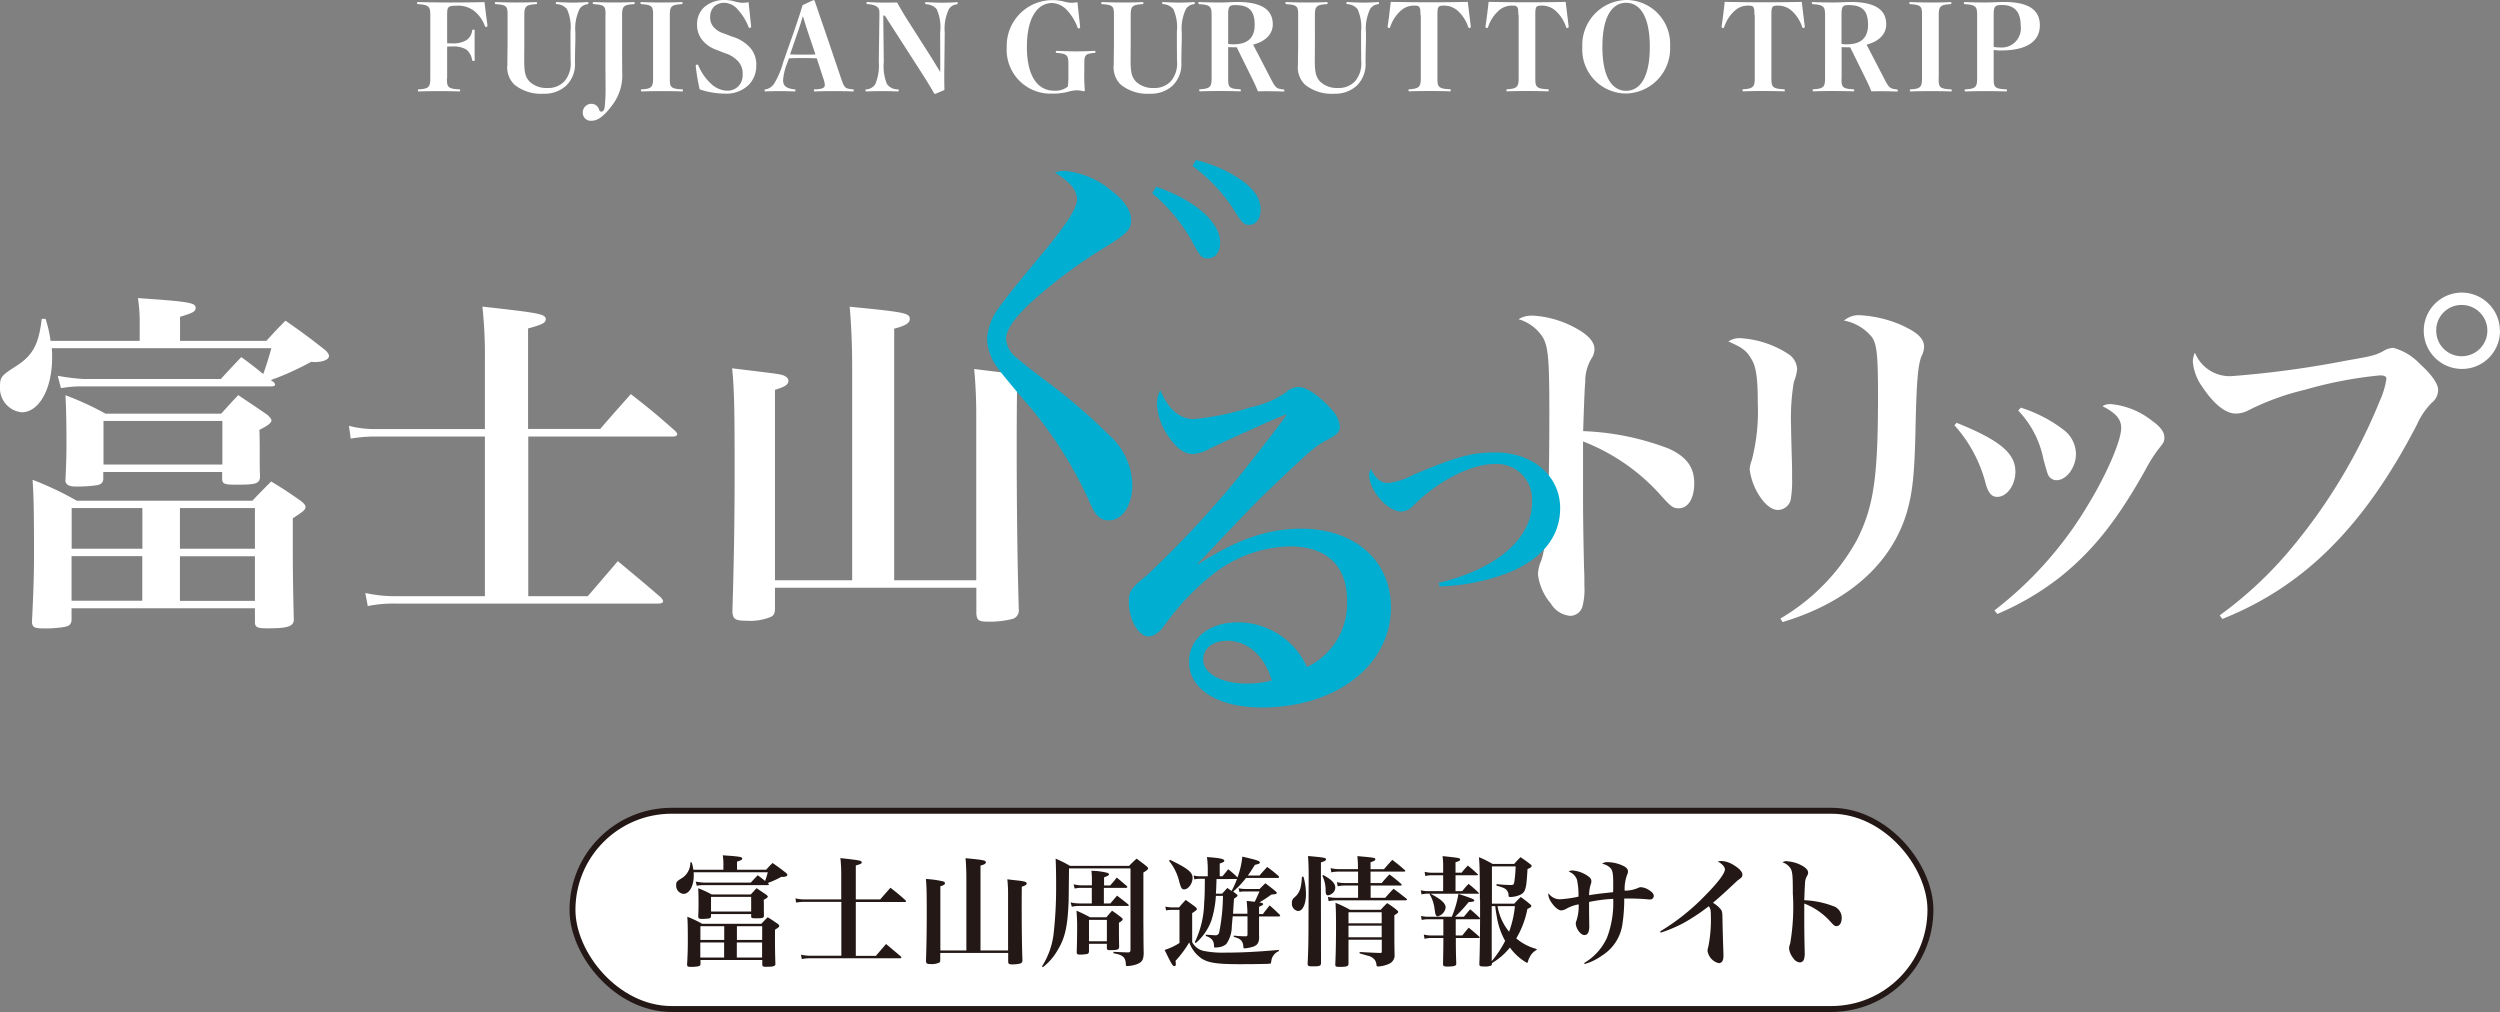 <svg xmlns="http://www.w3.org/2000/svg" width="240.36" height="97.295" viewBox="0 0 240.36 97.295">
  <rect x="0" y="0" width="240.36" height="97.295" fill="#808080" stroke="none"/>
  <g id="logo_footer" transform="translate(0.01)">
    <path id="パス_4146" data-name="パス 4146" d="M42.96,7.53c0,.82.06,1,1.16,1.06.1,0,.11.02.11.11s-.01.09-.11.09q-1.92-.061-3.84,0c-.1,0-.11-.01-.11-.09s.01-.1.11-.11c.94-.06,1.08-.24,1.08-1.06V1.46c0-.82-.13-.99-1.16-1.06-.1-.01-.11-.02-.11-.1s.01-.1.11-.1c.94.02,2.1.04,3.13.04S45.57.23,46.57.2c.07.6.21,1.66.29,2.26,0,.09-.06.13-.16.13-.05,0-.07-.03-.09-.09a3.345,3.345,0,0,0-.96-1.39,2.533,2.533,0,0,0-1.8-.56c-.81,0-.87.11-.87.91v2.7c.17.01.3.01.47.01a2.4,2.4,0,0,0,1.4-.32,1.307,1.307,0,0,0,.53-.87c.02-.12.03-.13.14-.13s.11.01.11.13c-.01.4-.01.94-.01,1.35s0,1,.01,1.42c0,.1-.01.11-.11.11s-.12-.01-.14-.11a1.646,1.646,0,0,0-.54-.98,2.4,2.4,0,0,0-1.39-.3c-.17,0-.3,0-.47.01V7.53ZM54.83,3.11A4.16,4.16,0,0,0,54.49.86,1.369,1.369,0,0,0,53.54.4c-.1-.01-.11-.02-.11-.1s.01-.12.11-.1c.4.02,1.07.05,1.5.05S56.07.23,56.45.2c.1,0,.11.01.11.09s-.01.1-.11.12a1.027,1.027,0,0,0-.73.44,4.325,4.325,0,0,0-.41,2.27v.72c-.02.75-.04,1.48-.04,2.17a2.864,2.864,0,0,1-.85,2.23,3.047,3.047,0,0,1-2.16.77,4.081,4.081,0,0,1-2.8-.86,2.3,2.3,0,0,1-.69-1.92c0-.71.02-1.57.02-2.33V1.46c0-.82-.06-.99-1.1-1.06-.1-.01-.12-.02-.12-.1s.01-.1.12-.1c.52.02,1.34.04,1.92.04.62,0,1.4-.01,1.89-.04.1,0,.12.01.12.1s-.01.09-.12.1c-.97.06-1.1.24-1.1,1.06V3.9c0,.69-.01,1.27-.01,1.89,0,1.17.11,1.65.56,2.1a2.375,2.375,0,0,0,1.68.57,2.125,2.125,0,0,0,1.63-.65,2.639,2.639,0,0,0,.59-1.98c0-.6-.01-1.23-.01-2V3.11Zm3.38-1.64c0-.83-.04-1-1.11-1.07-.1-.01-.12-.02-.12-.1s.01-.1.12-.1c.52.02,1.35.04,1.89.04.64,0,1.4-.01,1.9-.04.1,0,.12.01.12.1s-.01.09-.12.1c-.98.06-1.09.24-1.09,1.08v3.5c0,.68.01,1.34.01,1.95a4.733,4.733,0,0,1-1.04,3.29c-.79,1.03-1.34,1.39-1.92,1.39a.762.762,0,0,1-.83-.79.829.829,0,0,1,.85-.84.761.761,0,0,1,.72.57c.06.15.13.18.22.18.16,0,.28-.13.32-.47a17.008,17.008,0,0,0,.08-2.09c0-.62-.01-1.19-.01-1.92V1.47Zm6.18,6.06c0,.82.05,1,1.14,1.06.1,0,.12.01.12.11,0,.08-.01.09-.12.09q-1.9-.061-3.8,0c-.1,0-.12-.01-.12-.09,0-.1.01-.11.1-.11.94-.06,1.07-.24,1.07-1.06V1.46c0-.82-.06-.99-1.1-1.06-.1-.01-.11-.02-.11-.1s.01-.1.11-.1c.54.02,1.26.04,1.89.04S64.98.23,65.49.2c.1,0,.12.01.12.1s-.01.09-.12.1c-.98.06-1.1.24-1.1,1.06Zm4.57-2.71a3.037,3.037,0,0,1-1.53-1.07,2.387,2.387,0,0,1-.42-1.49A2.182,2.182,0,0,1,67.74.65,2.93,2.93,0,0,1,69.6,0a3.558,3.558,0,0,1,1.03.14,3.381,3.381,0,0,0,.71.13,3.593,3.593,0,0,0,.62-.06c.08.69.18,1.74.25,2.34,0,.09-.06.13-.16.13-.06,0-.07-.03-.09-.09A5.4,5.4,0,0,0,70.94.94,1.737,1.737,0,0,0,69.63.27a1.418,1.418,0,0,0-.96.34,1.335,1.335,0,0,0-.4,1,1.358,1.358,0,0,0,.29.94,2.026,2.026,0,0,0,1.04.67l.78.3a3.746,3.746,0,0,1,1.77,1.11,2.469,2.469,0,0,1,.55,1.72,2.559,2.559,0,0,1-.77,1.85,3.065,3.065,0,0,1-2.28.8,7.476,7.476,0,0,1-2.39-.41,17.932,17.932,0,0,1-.38-2.25c0-.09.06-.13.15-.13a.105.105,0,0,1,.1.08,5.008,5.008,0,0,0,1.32,1.85,2.355,2.355,0,0,0,1.46.58,1.464,1.464,0,0,0,1.06-.42,1.527,1.527,0,0,0,.42-1.16,1.732,1.732,0,0,0-.36-1.16,2.767,2.767,0,0,0-1.32-.86l-.76-.3Zm9.56.79q-1.339-.06-2.68,0L75.7,6a5.633,5.633,0,0,0-.42,1.69c0,.54.25.79,1.06.9.12.01.13.02.13.11s-.01.09-.13.09c-.47-.02-1.06-.03-1.47-.03-.39,0-.81.01-1.25.03-.1,0-.12-.01-.12-.09s.01-.1.12-.11a1.266,1.266,0,0,0,.8-.55,8.047,8.047,0,0,0,.88-2.09l1.06-3.02c.34-1,.6-1.76.79-2.43L78.19.01c.07,0,.11.04.14.12.28.81.55,1.61.99,2.88l1.54,4.54c.31.91.37.96,1.1,1.04.1.01.11.02.11.11s-.01.09-.11.09c-.54-.02-1.02-.03-1.76-.03s-1.31.01-1.85.03c-.1,0-.11-.01-.11-.1s.01-.1.11-.1c.81-.02.94-.21.94-.41a2.065,2.065,0,0,0-.14-.63l-.63-1.93Zm-.89-2.64c-.18-.54-.29-.9-.45-1.42-.16.55-.3.99-.46,1.45l-.77,2.23c.38.02.83.02,1.23.02s.88,0,1.21-.02l-.76-2.25Zm7.28-1.49.05,4.48a4.532,4.532,0,0,0,.3,2.11,1.233,1.233,0,0,0,1.01.52c.11.01.13.02.13.11s-.01.09-.13.09c-.51-.02-1.07-.03-1.53-.03s-.96.01-1.42.03c-.1,0-.12-.01-.12-.09s.01-.1.12-.11a1.09,1.09,0,0,0,.83-.51,4.6,4.6,0,0,0,.33-2.12l.06-4.5V1.17c0-.41-.24-.71-1.12-.77-.1-.01-.12-.02-.12-.1s.01-.12.12-.1c.4.02,1.09.05,1.43.05.38,0,.84,0,1.39-.01.26.46.54.95.85,1.45l2.44,3.83c.32.52.59.96.86,1.41V5.63l-.01-2.51A4.225,4.225,0,0,0,90.04.87a1.381,1.381,0,0,0-.98-.46c-.1-.01-.12-.02-.12-.1s.01-.12.12-.1c.4.02,1.07.05,1.49.05.45,0,1.03-.02,1.41-.05.1,0,.11.01.11.09s-.01.1-.11.12a1.027,1.027,0,0,0-.73.44,4.349,4.349,0,0,0-.41,2.27L90.78,6.7c-.01.81,0,1.3.01,1.95l-.86.37a.156.156,0,0,1-.13-.04c-.33-.59-.68-1.16-1.21-1.99L85.06,1.5h-.14Zm19.32,5.5c0,.76.02,1.24.06,1.71,0,.05-.04.08-.14.08a2.573,2.573,0,0,0-.67-.09,4.053,4.053,0,0,0-.91.17,5.831,5.831,0,0,1-1.43.15,4.208,4.208,0,0,1-4.36-4.45A4.4,4.4,0,0,1,101.16.01a4.693,4.693,0,0,1,1.09.13,3.381,3.381,0,0,0,.71.13,3.593,3.593,0,0,0,.62-.06c.07.69.2,1.79.26,2.39,0,.09-.06.13-.16.13-.05,0-.07-.02-.09-.09A4.977,4.977,0,0,0,102.56.96a2.1,2.1,0,0,0-1.4-.67c-1.43,0-2.44,1.41-2.44,4.22s1.03,4.21,2.62,4.21a1.907,1.907,0,0,0,1.32-.4,9.564,9.564,0,0,0,.05-1.09V6.16c0-.83-.11-.99-1.09-1.07-.1-.01-.12-.02-.12-.1s.01-.1.12-.1c.52.02,1.27.05,1.82.05s1.16-.02,1.76-.05c.1,0,.11.01.11.1s-.01.09-.11.1c-.9.07-.96.24-.96,1.07v.83Zm8.9-3.87a4.161,4.161,0,0,0-.34-2.25,1.369,1.369,0,0,0-.95-.46c-.1-.01-.11-.02-.11-.1s.01-.12.11-.1c.4.02,1.07.05,1.5.05s1.03-.02,1.41-.05c.1,0,.11.01.11.09s-.01.1-.11.12a1.027,1.027,0,0,0-.73.44,4.325,4.325,0,0,0-.41,2.27v.72c-.02.75-.04,1.48-.04,2.17a2.864,2.864,0,0,1-.85,2.23,3.047,3.047,0,0,1-2.16.77,4.081,4.081,0,0,1-2.8-.86,2.3,2.3,0,0,1-.69-1.92c0-.71.02-1.57.02-2.33V1.46c0-.82-.06-.99-1.1-1.06-.1-.01-.12-.02-.12-.1s.01-.1.12-.1c.52.02,1.34.04,1.92.04.62,0,1.4-.01,1.89-.04.1,0,.12.01.12.1s-.01.09-.12.1c-.97.06-1.1.24-1.1,1.06V3.9c0,.69-.01,1.27-.01,1.89,0,1.17.11,1.65.56,2.1a2.375,2.375,0,0,0,1.68.57,2.125,2.125,0,0,0,1.63-.65,2.639,2.639,0,0,0,.59-1.98c0-.6-.01-1.23-.01-2V3.11Zm4.94,4.43c0,.8.06.99,1.09,1.04.11.01.13.02.13.11s-.01.09-.13.09c-.54-.02-1.26-.03-1.89-.03s-1.37.01-1.86.03c-.1,0-.12-.01-.12-.09,0-.1.01-.11.1-.11.95-.06,1.09-.24,1.09-1.06V1.46c0-.82-.13-.99-1.16-1.06-.1-.01-.11-.02-.11-.1s.01-.1.11-.1c.54.02,1.31.04,1.94.04s1.17-.05,1.69-.05c2.47,0,3.41.83,3.41,2.15,0,.89-.64,1.63-1.89,1.95l1.7,3.28c.47.91.56.95,1.22,1.03.07.01.08.02.08.12,0,.07-.01.08-.08.08q-1.229-.049-2.46-.02c-.18-.45-.33-.78-.55-1.22l-1.49-3.02h-.38c-.12,0-.26,0-.44-.01V7.55Zm0-3.32a2.369,2.369,0,0,0,.52.04c1.4,0,2.03-.67,2.03-1.87,0-1.35-.53-1.9-1.88-1.9-.55,0-.67.13-.67.93V4.23Zm12.77-1.11A4.161,4.161,0,0,0,130.5.86a1.369,1.369,0,0,0-.95-.46c-.1-.01-.11-.02-.11-.1s.01-.12.11-.1c.4.02,1.07.05,1.5.05s1.03-.02,1.41-.05c.1,0,.11.01.11.09s-.01.1-.11.12a1.027,1.027,0,0,0-.73.44,4.325,4.325,0,0,0-.41,2.27v.72c-.02.75-.04,1.48-.04,2.17a2.864,2.864,0,0,1-.85,2.23,3.047,3.047,0,0,1-2.16.77,4.081,4.081,0,0,1-2.8-.86,2.3,2.3,0,0,1-.69-1.92c0-.71.02-1.57.02-2.33V1.46c0-.82-.06-.99-1.1-1.06-.1-.01-.12-.02-.12-.1s.01-.1.12-.1c.52.02,1.34.04,1.92.04.62,0,1.4-.01,1.89-.04.1,0,.12.01.12.1s-.01.09-.12.1c-.97.06-1.1.24-1.1,1.06V3.9c0,.69-.01,1.27-.01,1.89,0,1.17.11,1.65.56,2.1a2.375,2.375,0,0,0,1.68.57,2.125,2.125,0,0,0,1.63-.65,2.639,2.639,0,0,0,.59-1.98c0-.6-.01-1.23-.01-2V3.11Zm5.72-1.66c0-.78-.06-.91-.57-.91a1.869,1.869,0,0,0-1.39.55,3.627,3.627,0,0,0-.95,1.51q-.03.09-.09.09c-.1,0-.16-.04-.16-.13.1-.65.24-1.78.3-2.38,1.27.02,2.5.04,3.67.04s2.46-.01,3.74-.04c.07.6.21,1.72.29,2.38,0,.09-.06.13-.16.13-.05,0-.07-.04-.09-.09a3.62,3.62,0,0,0-.95-1.51,1.96,1.96,0,0,0-1.43-.55c-.53,0-.58.13-.58.91V7.54c0,.8.1.99,1.17,1.04.1.01.11.02.11.11s-.01.09-.11.09c-.48-.02-1.38-.03-1.97-.03s-1.43.01-1.87.03c-.1,0-.11-.01-.11-.09s.01-.1.11-.11c.9-.06,1.07-.24,1.07-1.04V1.45Zm9.41,0c0-.78-.06-.91-.57-.91a1.869,1.869,0,0,0-1.39.55,3.627,3.627,0,0,0-.95,1.51c-.02.06-.04.09-.09.09-.1,0-.16-.04-.16-.13.1-.65.24-1.78.3-2.38,1.27.02,2.5.04,3.67.04s2.46-.01,3.74-.04c.07.6.21,1.72.29,2.38,0,.09-.06.13-.16.13-.05,0-.07-.04-.09-.09a3.62,3.62,0,0,0-.95-1.51,1.96,1.96,0,0,0-1.43-.55c-.53,0-.58.13-.58.91V7.54c0,.8.1.99,1.17,1.04.1.01.12.02.12.11s-.01.09-.12.09c-.48-.02-1.38-.03-1.97-.03s-1.43.01-1.87.03c-.1,0-.11-.01-.11-.09s.01-.1.11-.11c.9-.06,1.07-.24,1.07-1.04V1.45Zm14.59,2.99a4.33,4.33,0,0,1-4.23,4.55,4.226,4.226,0,0,1-4.21-4.45A4.328,4.328,0,0,1,156.35,0a4.224,4.224,0,0,1,4.21,4.44Zm-6.51.06c0,2.82.88,4.23,2.28,4.23s2.28-1.41,2.28-4.23S157.72.27,156.33.27s-2.28,1.41-2.28,4.23Zm14.62-3.05c0-.78-.06-.91-.57-.91a1.869,1.869,0,0,0-1.39.55,3.627,3.627,0,0,0-.95,1.51c-.02.06-.04.09-.09.09-.1,0-.16-.04-.16-.13.1-.65.24-1.78.3-2.38,1.27.02,2.5.04,3.67.04s2.46-.01,3.74-.04c.07.6.21,1.72.29,2.38,0,.09-.06.13-.16.13-.05,0-.07-.04-.09-.09a3.62,3.62,0,0,0-.95-1.51,1.96,1.96,0,0,0-1.43-.55c-.53,0-.58.13-.58.91V7.54c0,.8.1.99,1.17,1.04.1.01.12.02.12.11s-.01.09-.12.09c-.48-.02-1.38-.03-1.97-.03s-1.43.01-1.87.03c-.1,0-.11-.01-.11-.09s.01-.1.11-.11c.9-.06,1.07-.24,1.07-1.04V1.45Zm8.37,6.09c0,.8.06.99,1.09,1.04.11.01.13.02.13.11s-.01.09-.13.09c-.54-.02-1.26-.03-1.89-.03s-1.37.01-1.86.03c-.1,0-.11-.01-.11-.09,0-.1.01-.11.1-.11.95-.06,1.09-.24,1.09-1.06V1.46c0-.82-.13-.99-1.16-1.06-.1-.01-.11-.02-.11-.1s.01-.1.11-.1c.54.02,1.31.04,1.94.04s1.17-.05,1.69-.05c2.47,0,3.41.83,3.41,2.15,0,.89-.64,1.63-1.89,1.95l1.7,3.28c.47.91.56.95,1.22,1.03.07.01.08.02.08.12,0,.07-.01.08-.08.08q-1.229-.049-2.46-.02c-.18-.45-.33-.78-.55-1.22l-1.49-3.02h-.38c-.11,0-.26,0-.44-.01V7.55Zm0-3.32a2.369,2.369,0,0,0,.52.04c1.4,0,2.03-.67,2.03-1.87,0-1.35-.53-1.9-1.88-1.9-.55,0-.67.13-.67.93V4.23Zm9.34,3.31c0,.82.05,1,1.14,1.06.1,0,.12.01.12.11,0,.08-.01.09-.12.09q-1.9-.061-3.8,0c-.1,0-.11-.01-.11-.09,0-.1.01-.11.1-.11.94-.06,1.07-.24,1.07-1.06V1.46c0-.82-.06-.99-1.1-1.06-.1-.01-.12-.02-.12-.1s.01-.1.12-.1c.54.02,1.26.04,1.89.04s1.41-.01,1.92-.04c.1,0,.11.01.11.1s-.01.09-.11.1c-.98.06-1.1.24-1.1,1.06V7.53Zm5.29,0c0,.82.06,1,1.16,1.06.1,0,.12.01.12.1s-.01.1-.12.1q-1.915-.061-3.83,0c-.1,0-.12-.01-.12-.09s.01-.1.12-.11c.94-.06,1.08-.24,1.08-1.06V1.46c0-.82-.13-.99-1.16-1.06-.1-.01-.11-.02-.11-.1s.01-.1.11-.1c.54.02,1.32.04,1.95.04s1.18-.05,1.81-.05c2.49,0,3.43.86,3.43,2.24,0,1.49-1.17,2.42-3.74,2.42a3.776,3.776,0,0,1-.7-.05V7.53Zm0-3.03a2.262,2.262,0,0,0,.6.06,1.838,1.838,0,0,0,2-2.07c0-1.4-.63-2.01-1.83-2.01-.65,0-.77.14-.77.95V4.49Z" fill="#fff"/>
    <rect id="長方形_430" data-name="長方形 430" width="130.56" height="19.06" rx="9.53" transform="translate(55.03 77.95)" fill="#fff" stroke="#231815" stroke-miterlimit="10" stroke-width="0.57"/>
    <path id="パス_4147" data-name="パス 4147" d="M73.85,84.94s.07.08.07.1-.05.06-.12.06H67.71a3.428,3.428,0,0,0-.73.06l-.1-.4a6.067,6.067,0,0,0,.84.1h4.45c.29-.31.37-.4.67-.71.36.26.4.3.71.55a8.108,8.108,0,0,0,.26-.84H66.68c.01.13.01.2.01.31,0,1.01-.42,1.77-.99,1.77a.787.787,0,0,1-.7-.84c0-.3.05-.36.46-.62a1.75,1.75,0,0,0,.9-1.57h.13a3.609,3.609,0,0,1,.16.71h2.89v-.55a4.887,4.887,0,0,0-.06-.84c1.67.12,1.87.15,1.87.32,0,.11-.09.16-.5.29v.78h2.8c.26-.29.34-.38.62-.65.57.4.75.53,1.29.95.09.09.13.14.13.2,0,.11-.19.19-.46.19a.491.491,0,0,1-.11-.01,8.857,8.857,0,0,1-1.14.53,1.084,1.084,0,0,0-.17.07l.06.05Zm-.66,3.87c.25-.26.34-.36.61-.62.44.26.56.36.95.62.11.09.16.15.16.21,0,.09-.06.14-.41.37v.94c0,.75.01,1.48.04,2.36-.02.21-.21.26-.86.26-.32,0-.39-.03-.4-.18V92.3H67.34v.4c-.02.13-.07.17-.24.21a4.2,4.2,0,0,1-.59.05c-.38,0-.44-.02-.46-.2.06-1.14.07-1.65.07-2.19,0-1.33-.01-1.93-.05-2.43a9.933,9.933,0,0,1,1.43.68h5.69Zm-1.01-2.82c.23-.25.3-.33.55-.6.42.29.55.37.95.64.09.09.13.14.13.17,0,.08-.11.17-.39.31.01.28.01.54.01.69,0,.45,0,.53.01.85-.02.21-.14.24-.75.24-.41,0-.47-.02-.48-.17v-.24H68.35v.25c-.02.1-.07.14-.18.17a5.158,5.158,0,0,1-.68.05c-.25,0-.33-.05-.37-.17.03-.77.03-.95.03-1.27,0-.54-.01-1.16-.03-1.51a9.605,9.605,0,0,1,1.3.6h3.75Zm-2.56,4.38V89.05H67.33v1.32Zm-2.3,1.69h2.29V90.61H67.32Zm1.03-4.42h3.86V86.23H68.35Zm4.92,1.41H70.84v1.32h2.43Zm-2.44,1.56v1.45h2.43V90.61ZM84.6,86.49c.44-.5.57-.65,1-1.14.63.49.83.65,1.42,1.18.06.06.08.09.08.11,0,.06-.06.08-.15.08H82.27V91.9H84.2l.98-1.14c.61.51.8.67,1.4,1.18.05.06.07.09.07.11,0,.06-.06.08-.16.08H77.95a3.961,3.961,0,0,0-.87.08L77,91.79a4.382,4.382,0,0,0,.95.1h2.93V86.71H77.36a4.147,4.147,0,0,0-.83.07l-.06-.41a3.186,3.186,0,0,0,.87.1h3.53V84.22a14.92,14.92,0,0,0-.08-1.72c1.86.21,2.05.24,2.05.41,0,.12-.11.17-.57.3v3.26H84.6Zm12.31,4.9V85.97a13.427,13.427,0,0,0-.07-1.43c.39.05.67.08.86.1.78.08,1,.15,1,.29s-.14.22-.47.32c-.01.79-.01,1.43-.01,1.82,0,1.95.02,3.8.07,5.25a.293.293,0,0,1-.19.31,2.828,2.828,0,0,1-.77.09c-.33,0-.39-.04-.41-.26v-.84H90.39v.65c0,.15-.02.22-.1.28a1.735,1.735,0,0,1-.81.14c-.37,0-.46-.06-.46-.33.05-1.58.07-2.9.07-4.56,0-1.87-.01-2.58-.08-3.29a9.119,9.119,0,0,1,1.69.24c.09.04.14.09.14.16,0,.13-.1.2-.44.3v6.17h2.5V84.42c0-.65-.03-1.42-.08-1.91,1.77.17,1.95.21,1.95.39,0,.14-.13.22-.51.32v8.16h2.66Zm3.26,1.52a7.421,7.421,0,0,0,1.14-3.34,39.245,39.245,0,0,0,.22-4.35c0-1.3-.02-2.12-.05-2.67a12.036,12.036,0,0,1,1.39.7h5.67c.31-.31.4-.4.73-.7.42.32.55.41.95.73.1.09.15.14.15.21,0,.1-.14.22-.45.39v4.83q.01,1.09.01,1.78c.01.65.01.67.02,1.19-.03.62-.16.81-.62,1.01a3.031,3.031,0,0,1-.96.19c-.1,0-.14-.03-.14-.16a1.3,1.3,0,0,0-.09-.5c-.15-.31-.42-.45-1.1-.57v-.14q.68.04,1.38.06h.03c.16,0,.23-.07.23-.23V83.49h-5.91c-.02,1.87-.03,2.94-.04,3.18-.09,2.39-.34,3.51-1.06,4.69a5.609,5.609,0,0,1-1.41,1.63l-.09-.08Zm6.56-7.78c.28-.32.37-.42.63-.76.41.34.54.46.96.81.03.05.06.07.06.09,0,.05-.06.09-.13.09h-2.13v1.5h.63q.31-.37.64-.75c.47.36.61.47,1.06.83.05.05.07.08.07.1s-.03.06-.1.06h-4.67a2.8,2.8,0,0,0-.71.08l-.12-.42a4.022,4.022,0,0,0,.83.1h1.21v-1.5H104a2.984,2.984,0,0,0-.69.07l-.1-.41a3.678,3.678,0,0,0,.77.1h.99v-.51a6.639,6.639,0,0,0-.05-.89,6.61,6.61,0,0,1,1.54.2c.09.03.15.08.15.14,0,.09-.09.15-.47.29v.78h.61Zm-2.04,6.35c-.02.15-.06.21-.18.24a3.8,3.8,0,0,1-.71.06c-.23,0-.29-.06-.29-.25.02-.68.04-1.37.04-2.59,0-.37-.02-.79-.06-1.38a12.961,12.961,0,0,1,1.3.63h1.57c.23-.26.3-.36.55-.63.37.25.48.33.84.61.13.1.18.16.18.21,0,.09-.14.22-.36.33v.68c0,.36,0,.73.02,1.63-.01.29-.15.33-.93.33-.2,0-.25-.05-.25-.24v-.37h-1.72v.75Zm0-.98h1.72V88.44h-1.72Zm7.38-3.33a2.814,2.814,0,0,0,.58.07h.7c.26-.32.36-.41.64-.72.4.29.53.37.92.67.1.09.15.15.15.21,0,.08-.04.12-.45.39v2.79a1.662,1.662,0,0,0,1.04.83,9.324,9.324,0,0,0,2.13.18c1.51,0,2.96-.07,5.17-.26v.11a1.2,1.2,0,0,0-.68.72,2.037,2.037,0,0,0-.07.37c-.01.1-.05.13-.23.13a.95.95,0,0,0-.14.01c-.73.02-1.87.03-2.64.03-2.24,0-3.05-.13-3.71-.57a3.144,3.144,0,0,1-1.15-1.53,10.388,10.388,0,0,1-1.32,1.78c.02.18.03.26.03.32,0,.13-.06.19-.15.19-.15,0-.24-.15-.93-1.56a5.631,5.631,0,0,0,1.43-.67V87.48h-.8a2.714,2.714,0,0,0-.49.05l-.07-.36Zm.41-4.5c1.69.81,2.17,1.19,2.17,1.73s-.41,1.11-.81,1.11c-.22,0-.3-.11-.47-.73a4.962,4.962,0,0,0-.99-2.02l.1-.09Zm7.44,5.21v-.17c0-.29-.02-.53-.07-1.09.39.03.49.05.77.08.05-.08.2-.4.46-.99h-1.43a1.893,1.893,0,0,0-.49.05l-.09-.36a3.462,3.462,0,0,0,.6.07h1.42c.23-.23.3-.31.56-.55.42.32.56.42.99.78.07.07.1.1.1.15,0,.1-.03.11-.53.16a10.07,10.07,0,0,1-1.14.75c.26.05.36.08.36.16s-.02.1-.39.26v.7h.37c.28-.37.37-.48.65-.83.44.38.56.5.95.88q.06.06.06.09c0,.07-.06.09-.17.09h-1.86v1.8q0,.13.01.23c-.02.47-.15.7-.5.85a3.354,3.354,0,0,1-.92.19c-.08,0-.08-.02-.1-.18-.04-.53-.25-.75-.92-.93v-.12a9.707,9.707,0,0,0,1.15.07c.13,0,.17-.04.17-.22V88.1h-1.42q-.02.14-.09.96a2.993,2.993,0,0,1-.52,1.69,1.332,1.332,0,0,1-.84.33,2.429,2.429,0,0,1-.25.02c-.09,0-.1-.02-.1-.17-.01-.49-.24-.77-.79-.94v-.13c.37.03.76.06.9.06a.348.348,0,0,0,.39-.29,18.612,18.612,0,0,0,.36-3.5h-.68a9.887,9.887,0,0,1-.42,2.33,5.129,5.129,0,0,1-1.52,2.21l-.09-.08a9.054,9.054,0,0,0,.9-3.74c.05-.63.06-.86.07-2.36h-.49a1.934,1.934,0,0,0-.52.06l-.07-.38a2.17,2.17,0,0,0,.58.08h.78v-.77a8.511,8.511,0,0,0-.08-1.08c1.26.09,1.67.18,1.67.36,0,.09-.07.14-.44.26v1.23h.26c.25-.29.32-.38.55-.68a9.815,9.815,0,0,1,.86.75l.03.06a7.853,7.853,0,0,0,.47-2.02c1.35.31,1.69.41,1.69.56,0,.1-.08.14-.48.23-.44.7-.45.71-.68,1.03h1.12c.31-.36.41-.47.75-.83.48.36.62.47,1.07.86a.2.2,0,0,1,.07.11c0,.05-.06.09-.12.09h-3.06a9.074,9.074,0,0,1-1.24,1.31c.11.09.15.11.3.23.08.07.12.1.12.15,0,.07-.09.15-.34.3-.05.8-.06.93-.09,1.45h1.4Zm-2.97-3.36q-.02.92-.06,1.4h.6q.22-.24.5-.55c.21.15.25.18.41.29a8.24,8.24,0,0,0,.52-1.15h-.12l-1.86.01Zm8.36-.23a6.065,6.065,0,0,1,.24,1.67c0,.96-.31,1.63-.76,1.63a.7.7,0,0,1-.59-.77.6.6,0,0,1,.26-.55c.49-.44.65-.89.7-1.98h.14Zm.5.02c0-.91-.02-1.42-.06-2.01,1.63.15,1.73.17,1.73.33,0,.1-.14.18-.49.28q0,8,.01,9.67c-.01.29-.13.33-.8.33-.42,0-.48-.04-.49-.25.06-1.19.07-1.88.08-2.86l.02-5.5Zm1.39-.19c.83.46,1.17.81,1.17,1.22a.719.719,0,0,1-.37.61.69.69,0,0,1-.33.13c-.15,0-.22-.11-.23-.38a3.22,3.22,0,0,0-.31-1.49l.07-.08Zm5.97,2.2c.34-.39.45-.51.8-.87.55.4.71.53,1.24.95.05.05.06.07.06.09s-.06.07-.11.07h-6.55a4.238,4.238,0,0,0-.88.08l-.07-.41a3.831,3.831,0,0,0,.95.09h1.95V85.14h-1.24a3.139,3.139,0,0,0-.72.07l-.07-.4a3,3,0,0,0,.79.09h1.24V83.8h-1.81a3.413,3.413,0,0,0-.76.07l-.07-.41a3.083,3.083,0,0,0,.81.1h1.82v-.14a9.659,9.659,0,0,0-.06-1.11c1.68.15,1.73.16,1.73.31,0,.1-.12.17-.46.28v.67h1.29c.34-.4.45-.52.8-.9.53.4.69.54,1.18.96.05.05.07.08.07.1,0,.05-.05.07-.13.07h-3.21v1.1h1.07c.31-.37.41-.48.75-.83a13.9,13.9,0,0,1,1.12.91c.04.05.06.07.06.09,0,.05-.05.07-.11.07h-2.88v1.18h1.4Zm-3.53,4.04v2.28c0,.26-.15.32-.85.32-.36,0-.42-.03-.42-.25.05-1.04.07-2.38.07-3.5,0-1.2-.01-1.77-.05-2.41a11.2,11.2,0,0,1,1.4.67h2.95a7.516,7.516,0,0,1,.62-.64,7.667,7.667,0,0,1,.93.67c.09.08.13.12.13.17,0,.08-.06.14-.37.32v2.16c0,.37,0,.41.02,1.61a.878.878,0,0,1-.48.88,2.8,2.8,0,0,1-1.11.28c-.1,0-.14-.03-.15-.14a1.042,1.042,0,0,0-.14-.46,1.157,1.157,0,0,0-.72-.44c-.06-.02-.31-.09-.76-.22v-.13q1.4.08,1.99.09c.1,0,.14-.03.14-.12V90.35h-3.19Zm3.19-2.65h-3.19v1.06h3.19Zm0,1.29h-3.19v1.11h3.19V89Zm7.67-5.08c.26-.32.34-.41.61-.7a10.377,10.377,0,0,1,.93.81.1.1,0,0,1,.05.08c0,.02-.03.04-.08.04h-2.08v1.53h.64c.26-.32.34-.41.61-.7a10.647,10.647,0,0,1,.95.83c.04.04.05.06.05.07,0,.03-.02.05-.07.05h-4.58c1.02.53,1.45.92,1.45,1.33a1.019,1.019,0,0,1-.76.84.2.2,0,0,1-.18-.13c-.05-.08-.05-.09-.12-.55a3.7,3.7,0,0,0-.48-1.45l.06-.05h-.19a2.937,2.937,0,0,0-.65.07l-.07-.4a2.776,2.776,0,0,0,.72.09h1.43V84.15h-1.03a3.106,3.106,0,0,0-.69.07l-.06-.4a3.081,3.081,0,0,0,.75.09h1.03v-.62a6.069,6.069,0,0,0-.06-.98c1.63.17,1.69.18,1.69.34,0,.09-.1.15-.44.25v1h.57Zm1.77,2.55c0-2.32-.02-3.35-.09-4.06a9.986,9.986,0,0,1,1.31.65h2.08c.26-.3.34-.38.61-.65.41.28.54.37.93.67.1.08.14.13.14.17,0,.09-.09.17-.4.31-.1,1.82-.18,2.17-.62,2.43a2.371,2.371,0,0,1-1.03.25c-.13,0-.17-.03-.17-.16a.762.762,0,0,0-.12-.41c-.14-.23-.33-.33-1.04-.52V85a13.432,13.432,0,0,0,1.41.09c.2,0,.26-.06.3-.29a13.329,13.329,0,0,0,.13-1.5h-2.28v3.58h2.15c.26-.29.34-.37.62-.64.4.29.52.38.88.68.1.08.14.13.14.18,0,.09-.08.15-.38.29a8.755,8.755,0,0,1-1.07,2.83,4.92,4.92,0,0,0,1.96,1.02v.09a1.521,1.521,0,0,0-.67.7,1.551,1.551,0,0,0-.17.45.113.113,0,0,1-.1.09,5.191,5.191,0,0,1-1.63-1.47,6.483,6.483,0,0,1-1.73,1.5.275.275,0,0,1-.07.23,1.529,1.529,0,0,1-.7.09c-.38,0-.44-.04-.44-.23q.06-1.5.07-4.33l-.08.02h-2.26v1.56h.63c.26-.33.34-.42.62-.75.44.36.57.47,1,.85a.591.591,0,0,1,.05.08q0,.06-.09.06h-2.2v.34c0,.54.01,1.31.04,2.1,0,.09-.01.14-.04.17-.08.09-.33.14-.79.14-.37,0-.44-.05-.44-.25.02-1.19.03-1.61.03-2.16v-.34h-1.09a3.054,3.054,0,0,0-.72.08l-.07-.41a2.8,2.8,0,0,0,.8.09h1.08V88.38h-1.38a2.8,2.8,0,0,0-.7.07l-.07-.39a2.987,2.987,0,0,0,.77.08h2.19a9.523,9.523,0,0,0,.64-2.2c1.32.44,1.52.52,1.52.63s-.13.14-.54.16a12.366,12.366,0,0,1-1.31,1.41h.85c.2-.23.39-.47.61-.72.4.34.53.45.92.83l.03.05V86.46Zm1.13,5.95a9.867,9.867,0,0,0,1.3-1.96,7.021,7.021,0,0,1-.8-2.32c-.08-.44-.12-.7-.15-1.02h-.34v5.3Zm.57-5.3a5.257,5.257,0,0,0,1.11,2.46,9.821,9.821,0,0,0,.56-2.46h-1.68Zm8.34,5.46a5.443,5.443,0,0,0,2.18-2.42,9.427,9.427,0,0,0,.6-3.74,14.462,14.462,0,0,0-2.32.3v.62c0,.37.01,1.24.02,1.62v.07c0,.6-.15.87-.47.87-.19,0-.39-.15-.58-.42a1.39,1.39,0,0,1-.25-.68.857.857,0,0,1,.08-.32,4.522,4.522,0,0,0,.2-1.53,3.673,3.673,0,0,0-1.22.44,1.142,1.142,0,0,1-.46.14c-.29,0-.72-.38-1.03-.91a1.391,1.391,0,0,1-.21-.6,1.146,1.146,0,0,1,.02-.14,1.312,1.312,0,0,0,1.11.58,11.814,11.814,0,0,0,1.77-.25,6.837,6.837,0,0,0-.14-1.62,1.273,1.273,0,0,0-.8-.79.6.6,0,0,1,.38-.11,3.03,3.03,0,0,1,1.4.49c.3.2.4.34.4.54a.9.9,0,0,1-.08.36,3.89,3.89,0,0,0-.14.99c.4-.07.69-.11,1.18-.17q.14-.01.81-.09.16-.01.32-.03c.01-.17.01-.47.01-.91,0-.81-.06-1.16-.23-1.37a1.393,1.393,0,0,0-.84-.45.769.769,0,0,1,.55-.16,3.614,3.614,0,0,1,1.45.34c.34.16.49.33.49.56a.6.6,0,0,1-.07.28,3.918,3.918,0,0,0-.25,1.56,3.175,3.175,0,0,0,1.27-.25.638.638,0,0,1,.31-.08,1.6,1.6,0,0,1,.8.3c.29.18.42.36.42.54a.345.345,0,0,1-.37.34,1.282,1.282,0,0,1-.18-.01,18.548,18.548,0,0,0-1.92-.08h-.37a15.706,15.706,0,0,1-.16,2.36A4.263,4.263,0,0,1,154,91.88a5.324,5.324,0,0,1-1.64.8l-.08-.1Zm7.31-3.04a21.229,21.229,0,0,0,4.28-3.41c1.23-1.24,1.93-2.16,1.93-2.54,0-.24-.26-.54-.69-.76a1.568,1.568,0,0,1,.37-.05,2.371,2.371,0,0,1,1.16.39c.53.31.84.65.84.92,0,.21-.06.28-.46.56l-.75.7q-.8.75-1.62,1.45a2.591,2.591,0,0,1,.79.68c.1.16.12.28.13,1.12.01.53.01.68.08,2.86.01.16.01.32.01.44,0,.47-.15.7-.47.7a1.442,1.442,0,0,1-1.06-1.18.979.979,0,0,1,.07-.37,13.273,13.273,0,0,0,.25-2.96c0-.58-.04-.75-.2-.96a19.408,19.408,0,0,1-2.46,1.63,14.052,14.052,0,0,1-2.16.91l-.06-.13Zm12.2-6.73a3.421,3.421,0,0,1,1.26.33c.5.25.75.49.75.76a.578.578,0,0,1-.1.31,1.472,1.472,0,0,0-.2.76c-.02.23-.05.98-.07,1.58a8.836,8.836,0,0,1,2.76.56,1.174,1.174,0,0,1,.84,1.12c0,.51-.21.81-.5.81-.17,0-.24-.05-.54-.38a6.526,6.526,0,0,0-2.56-1.79v1.8q0,.96.03,2.33c.01.2.01.36.01.55a2.006,2.006,0,0,1-.07.69.426.426,0,0,1-.4.29.826.826,0,0,1-.62-.4,1.778,1.778,0,0,1-.41-.93,1.2,1.2,0,0,1,.1-.46,20.681,20.681,0,0,0,.26-4.83c0-1.65-.03-2.09-.21-2.4a1.421,1.421,0,0,0-.79-.6.8.8,0,0,1,.45-.12Z" fill="#231815"/>
    <path id="パス_4148" data-name="パス 4148" d="M26.24,36.67c.14.14.2.24.2.31,0,.1-.14.17-.34.17H8.03a11.073,11.073,0,0,0-2.18.17l-.31-1.19a20.145,20.145,0,0,0,2.48.31h13.2c.85-.92,1.09-1.19,1.97-2.11,1.05.78,1.19.88,2.11,1.63.27-.75.44-1.26.78-2.48H4.97c.03.37.03.58.03.92,0,3-1.26,5.24-2.93,5.24A2.333,2.333,0,0,1-.01,37.16c0-.88.14-1.05,1.36-1.84C3.12,34.23,3.7,33.21,4,30.66h.37a11.446,11.446,0,0,1,.48,2.11h8.57V31.14a14.991,14.991,0,0,0-.17-2.48c4.97.34,5.55.44,5.55.95,0,.34-.27.48-1.5.85v2.31h8.3c.78-.85,1.02-1.12,1.84-1.94,1.7,1.19,2.21,1.57,3.81,2.82.27.27.37.41.37.58,0,.34-.58.58-1.36.58a1.6,1.6,0,0,1-.34-.03,28.106,28.106,0,0,1-3.37,1.57,3.557,3.557,0,0,0-.51.2l.17.14ZM24.26,48.13c.75-.78,1.02-1.05,1.8-1.84,1.29.78,1.67,1.05,2.82,1.84.34.27.48.44.48.61,0,.27-.17.41-1.22,1.09v2.79c0,2.21.03,4.39.1,7.01-.07.61-.61.78-2.55.78-.95,0-1.16-.1-1.19-.54V58.48H6.87v1.19c-.07.38-.21.51-.71.61a10.879,10.879,0,0,1-1.74.14c-1.12,0-1.29-.07-1.36-.58.17-3.37.2-4.9.2-6.5,0-3.95-.03-5.72-.14-7.21a30.3,30.3,0,0,1,4.25,2.01H24.25Zm-2.99-8.37c.68-.75.88-.99,1.63-1.77,1.26.85,1.63,1.09,2.82,1.91.27.27.37.41.37.51,0,.24-.34.51-1.16.92.03.82.03,1.6.03,2.04,0,1.33,0,1.57.03,2.52-.07.61-.41.71-2.21.71-1.22,0-1.39-.07-1.43-.51v-.71H9.92v.75c-.07.31-.21.41-.54.51a13.808,13.808,0,0,1-2.01.14c-.75,0-.99-.14-1.09-.51.1-2.28.1-2.82.1-3.78,0-1.6-.03-3.44-.1-4.49a28.144,28.144,0,0,1,3.85,1.77H21.26Zm-7.59,13V48.85H6.88v3.91Zm-6.81,5h6.8V53.47H6.87v4.29Zm3.07-13.1H21.37V40.47H9.94v4.19ZM24.5,48.85H17.29v3.91H24.5Zm-7.21,4.63v4.29H24.5V53.48ZM57.68,41.26c1.29-1.5,1.7-1.94,2.96-3.37,1.87,1.46,2.45,1.94,4.22,3.5.17.17.24.27.24.34,0,.17-.17.24-.44.24H50.78V57.32H56.5c1.26-1.46,1.67-1.94,2.89-3.37,1.8,1.5,2.38,1.97,4.15,3.5.14.17.2.27.2.34,0,.17-.17.24-.48.24H37.94a12.2,12.2,0,0,0-2.59.24l-.24-1.26a12.958,12.958,0,0,0,2.82.31h8.68V41.97H36.16a13.472,13.472,0,0,0-2.45.2l-.17-1.23a9.423,9.423,0,0,0,2.59.31H46.61V34.58a43.657,43.657,0,0,0-.24-5.1c5.51.61,6.09.71,6.09,1.22,0,.34-.34.51-1.7.88v9.66h6.91ZM93.85,55.79V39.73c0-1.36-.07-2.93-.2-4.25,1.16.14,1.97.24,2.55.31,2.31.24,2.96.44,2.96.85,0,.37-.41.65-1.39.95-.03,2.35-.03,4.25-.03,5.41,0,5.78.07,11.26.2,15.58a.844.844,0,0,1-.58.92,8.7,8.7,0,0,1-2.28.27c-.99,0-1.16-.1-1.22-.78V56.51H74.5v1.94c0,.44-.07.65-.31.82a5.157,5.157,0,0,1-2.42.41c-1.13,0-1.36-.17-1.36-.99.14-4.7.21-8.61.21-13.51,0-5.55-.03-7.66-.24-9.77,4.39.54,4.59.54,5,.71.27.14.41.27.41.48,0,.38-.31.58-1.29.88V55.79h7.42V35.14c0-1.94-.1-4.22-.24-5.65,5.24.51,5.78.61,5.78,1.16,0,.41-.37.65-1.5.95V55.79h7.89Zm53.49-25.45a9.846,9.846,0,0,1,3.74.99c1.5.75,2.21,1.46,2.21,2.25a1.686,1.686,0,0,1-.31.92,4.3,4.3,0,0,0-.58,2.25c-.07.68-.14,2.89-.2,4.7a25.558,25.558,0,0,1,8.2,1.67c1.74.78,2.48,1.8,2.48,3.33s-.61,2.42-1.5,2.42c-.51,0-.71-.14-1.6-1.12a19.378,19.378,0,0,0-7.59-5.31v5.34q0,2.86.1,6.91c.03.58.03,1.05.03,1.63a6.46,6.46,0,0,1-.2,2.04,1.238,1.238,0,0,1-1.19.85,2.421,2.421,0,0,1-1.84-1.19,5.268,5.268,0,0,1-1.23-2.76,3.384,3.384,0,0,1,.31-1.36c.58-1.67.78-5.61.78-14.33,0-4.9-.1-6.19-.61-7.11a4.142,4.142,0,0,0-2.35-1.77,2.364,2.364,0,0,1,1.33-.34Zm20.08,2.18a9.53,9.53,0,0,1,4.53,1.53,1.829,1.829,0,0,1,.82,1.4v.07a4.182,4.182,0,0,1-.31,1.19,20.741,20.741,0,0,0-.27,4.22c0,.54.03,1.57.07,3.03.03.82.03,1.63.03,2.01a10.651,10.651,0,0,1-.1,1.84,1.287,1.287,0,0,1-1.26,1.22c-.61,0-1.29-.54-1.87-1.5a6.016,6.016,0,0,1-.85-2.42,2.977,2.977,0,0,1,.2-.85,18.7,18.7,0,0,0,.58-5.51c0-2.48-.17-3.57-.65-4.29-.44-.75-.85-1.05-2.18-1.63a1.967,1.967,0,0,1,1.26-.31Zm3.74,26.95a19.773,19.773,0,0,0,7.38-7.59c1.6-3.2,2.01-5.99,2.01-13.78,0-3.84-.1-5-.58-5.68a4.523,4.523,0,0,0-2.69-1.6,2.164,2.164,0,0,1,1.57-.51,11.486,11.486,0,0,1,4.05.99c1.46.68,2.08,1.26,2.08,2.04a1.994,1.994,0,0,1-.24.88c-.34.85-.48,2.31-.58,6.77-.1,4.87-.31,6.46-.88,8.41-1.53,4.9-5.68,8.54-11.91,10.41l-.2-.34Zm16.95-18.82c4.15,1.67,5.65,2.93,5.65,4.7,0,1.29-.82,2.42-1.74,2.42-.51,0-.82-.31-1.09-1.16a13.294,13.294,0,0,0-3.03-5.72l.2-.24Zm3.64,18.03a36,36,0,0,0,9.05-10.24c1.74-2.86,3.13-6.09,3.13-7.28,0-.85-.48-1.43-1.8-2.11a1.418,1.418,0,0,1,.78-.2,7.478,7.478,0,0,1,3.98,1.6c.82.58,1.19,1.09,1.19,1.6,0,.41-.07.51-.48,1.02a13.157,13.157,0,0,0-1.29,2.01c-2.69,4.83-5,7.76-8.1,10.28a26.419,26.419,0,0,1-6.19,3.67l-.27-.34Zm2.52-19.49a13.4,13.4,0,0,1,4.05,2.08,2.967,2.967,0,0,1,1.26,2.38c0,1.29-.92,2.52-1.87,2.52a.921.921,0,0,1-.82-.54q-.1-.24-.44-1.5a9.387,9.387,0,0,0-2.42-4.66l.24-.27ZM213.4,59.16a37.584,37.584,0,0,0,6.91-6.47,53.493,53.493,0,0,0,8.47-14.12,8.036,8.036,0,0,0,.65-2.14c0-.24-.2-.34-.61-.34a39.587,39.587,0,0,0-7.25,1.39,24.668,24.668,0,0,0-5.41,1.97,2.571,2.571,0,0,1-1.22.31c-.99,0-2.11-.92-3.2-2.55a4.842,4.842,0,0,1-.92-2.42,2.084,2.084,0,0,1,.2-.88,3.6,3.6,0,0,0,3.57,2.25,96.262,96.262,0,0,0,11.03-1.5c2.55-.44,2.82-.51,3.71-1.02a2.27,2.27,0,0,1,.75-.2,5.388,5.388,0,0,1,2.52,1.5c1.16,1.05,1.8,1.94,1.8,2.55a1.554,1.554,0,0,1-.61,1.23,7.05,7.05,0,0,0-1.43,2.11c-5.07,9.8-10.85,15.55-18.71,18.68l-.24-.34ZM240.35,31.8a3.647,3.647,0,0,1-3.64,3.67,3.67,3.67,0,1,1-.04-7.34,3.679,3.679,0,0,1,3.67,3.67Zm-6.13,0a2.441,2.441,0,0,0,2.45,2.45,2.465,2.465,0,1,0,0-4.93A2.429,2.429,0,0,0,234.22,31.8Z" fill="#fff"/>
    <path id="パス_4149" data-name="パス 4149" d="M102.37,16.43a8.171,8.171,0,0,1,4.33,1.78c1.37,1.04,2.04,2,2.04,2.96,0,.89-.44,1.33-2.44,2.56a47.257,47.257,0,0,0-7.26,5.41c-1.56,1.48-2.33,2.59-2.33,3.48a2.633,2.633,0,0,0,1.11,1.85q.7.63,3.37,2.63a55.838,55.838,0,0,1,5.41,4.71,6.616,6.616,0,0,1,2.26,4.74c0,2.04-.96,3.48-2.26,3.48-.85,0-1.3-.44-1.89-1.85a39.014,39.014,0,0,0-6.33-9.78c-2.56-3.04-2.82-3.37-3.19-4.33a4.552,4.552,0,0,1-.3-1.56A5.634,5.634,0,0,1,96,29.62q.82-1.19,4.59-5.71c2-2.45,2.96-3.96,2.96-4.74a2.305,2.305,0,0,0-.7-1.48,6.6,6.6,0,0,0-1.44-1.08,2.406,2.406,0,0,1,.96-.18Zm8.78,1.52c3.78,1.33,6.15,3.41,6.15,5.37,0,.93-.48,1.52-1.19,1.52-.59,0-.7-.11-1.63-1.85a16.8,16.8,0,0,0-3.71-4.41l.37-.63Zm3.82-2.56a13.243,13.243,0,0,1,4.26,1.85c1.37.96,1.96,1.85,1.96,2.93,0,.85-.44,1.45-1.11,1.45-.44,0-.67-.19-1.22-1.07a15.955,15.955,0,0,0-4.22-4.59l.33-.56Zm.22,38.85c3.78-2.41,6.71-3.41,9.93-3.41,5.11,0,8.6,3.08,8.6,7.56,0,5.56-5.26,9.63-12.41,9.63-4.22,0-7-1.74-7-4.41,0-2.22,1.93-3.78,4.71-3.78a7.33,7.33,0,0,1,6.63,4.3,6.74,6.74,0,0,0,3.85-6.41c0-3.33-1.96-5.19-5.52-5.19a12.426,12.426,0,0,0-7.45,2.74,23.77,23.77,0,0,0-4.26,4.41c-.63.85-.7.96-1.04,1.19a1.483,1.483,0,0,1-.78.33c-1,0-1.93-1.63-1.93-3.33,0-1.04.19-1.3,1.74-2.56a98.873,98.873,0,0,0,9.85-10.74q3.56-4.56,3.56-4.67s-.04-.04-.07-.04h-.04a5.057,5.057,0,0,1-.74.3c-.3.15-.96.41-1.89.85-.26.11-.93.41-1.85.82q-1.22.56-2.78,1.3a3.672,3.672,0,0,1-1.63.52c-.82,0-1.59-.56-2.37-1.74a5.972,5.972,0,0,1-1.08-3.07,2.985,2.985,0,0,1,.33-1.33c.74,1.82,1.85,2.78,3.22,2.78a25.356,25.356,0,0,0,5.52-1.15,8.979,8.979,0,0,0,3.33-1.41,1.84,1.84,0,0,1,1.19-.52h.07c.82.04,2,.89,3.19,2.22a2.668,2.668,0,0,1,.74,1.59c0,.48-.22.74-1.19,1.26-1.11.59-1.37.78-4.45,3.7-1.96,1.85-2.74,2.63-5.41,5.45q-1.89,2-2.63,2.78l.04.04Zm2.74,7.37c-1.33,0-2.26.74-2.26,1.78,0,1.37,1.74,2.33,4.22,2.33a8.76,8.76,0,0,0,2.37-.3c-.7-2.41-2.33-3.82-4.33-3.82Zm20.39-5.57c5.57-1.34,8.96-4.26,8.96-7.7a3.4,3.4,0,0,0-3.57-3.73c-2.31,0-5.49,1.63-7.86,4.02a1.6,1.6,0,0,1-1.16.55c-1.29,0-3.07-2.05-3.07-3.55a1.168,1.168,0,0,1,.16-.53c.5.95,1,1.34,1.66,1.34a6.49,6.49,0,0,0,2.42-.79c4.2-1.76,5.62-2.15,7.93-2.15,3.57,0,6.2,2.26,6.2,5.36,0,2.79-1.81,4.99-5.18,6.28a19.928,19.928,0,0,1-6.41,1.24l-.08-.34Z" fill="#00aed1"/>
  </g>
</svg>
